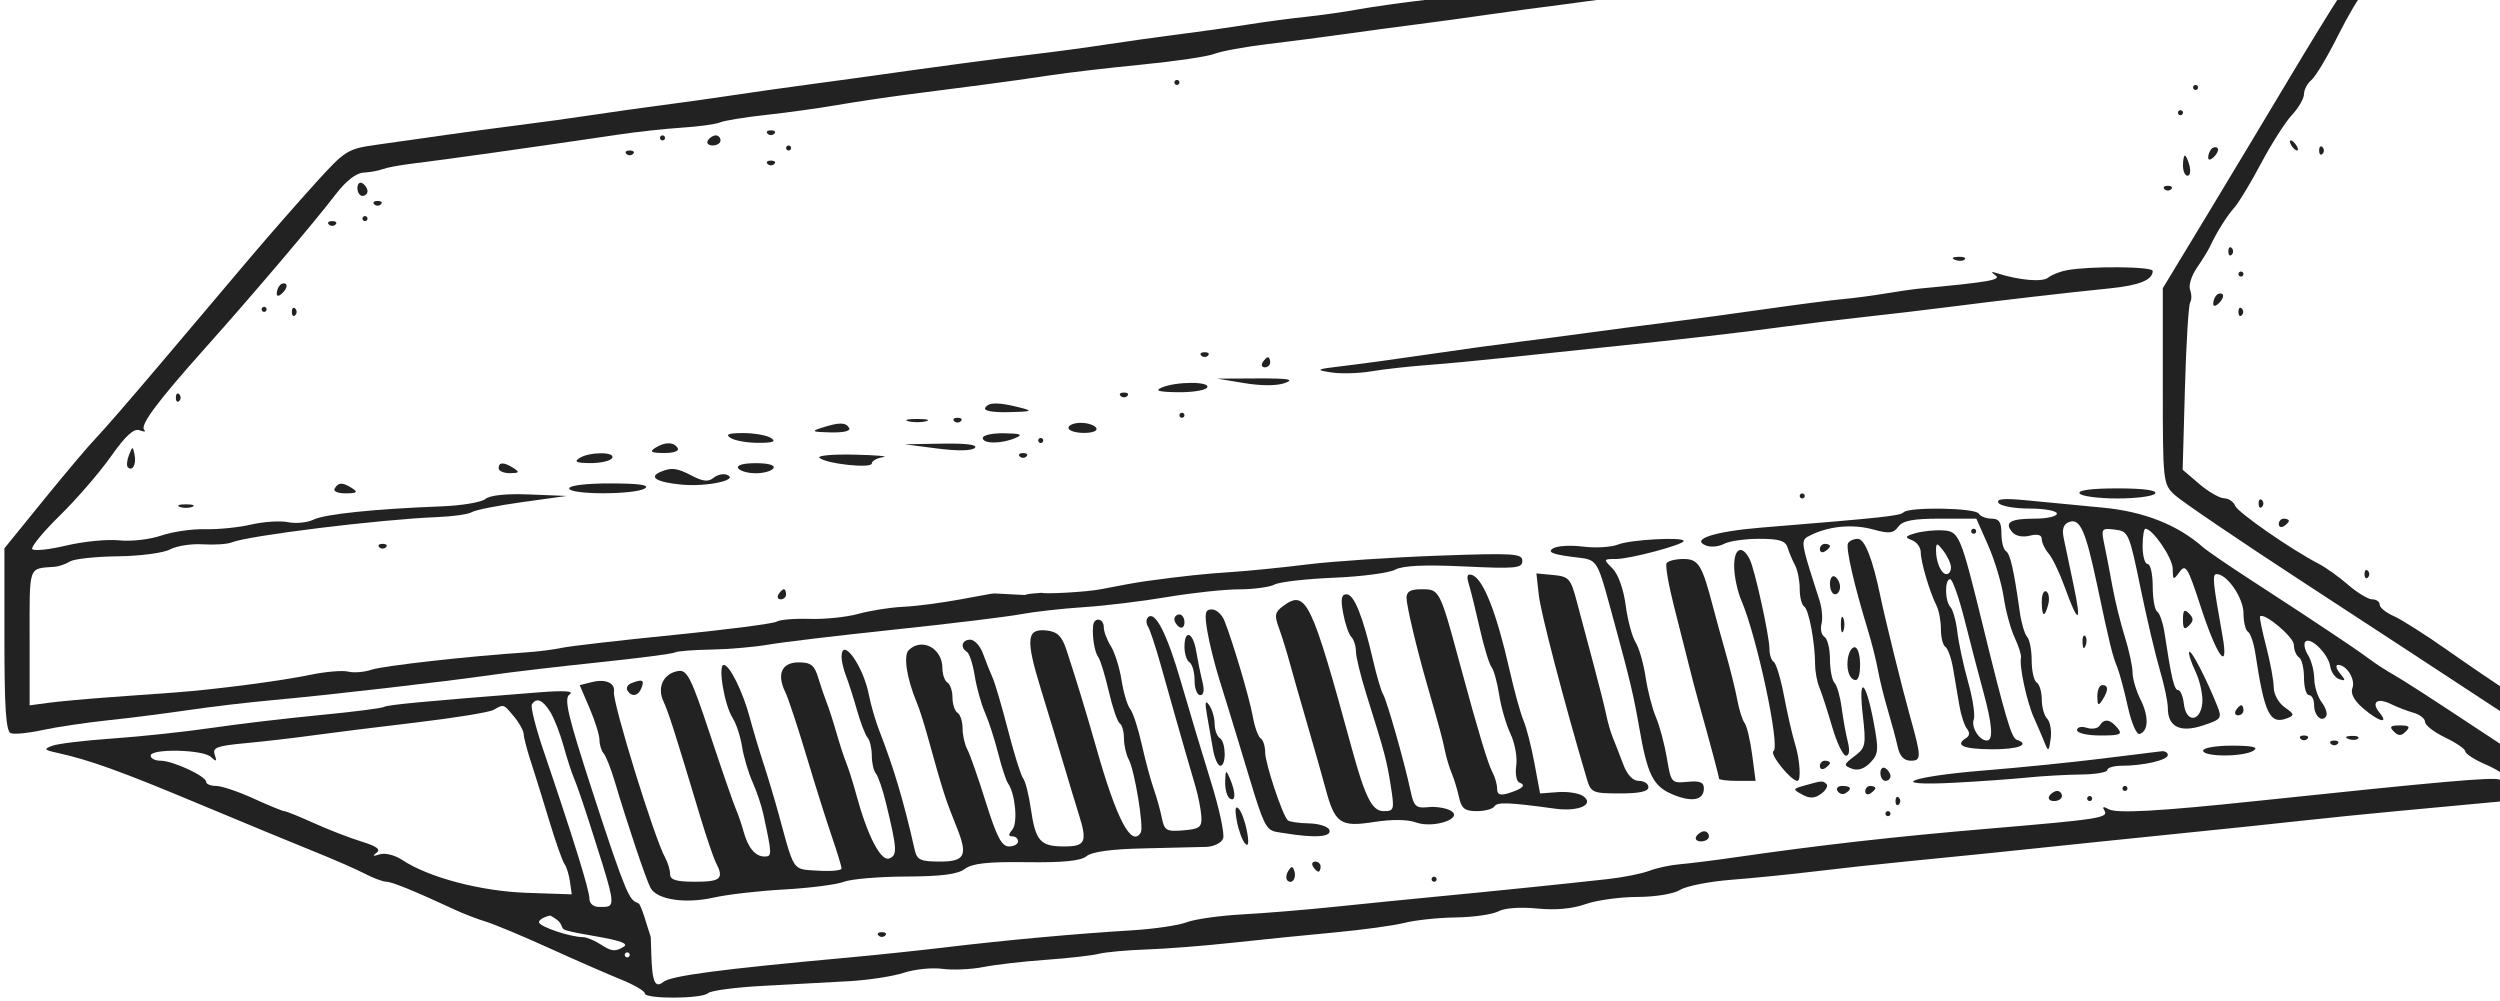 <?xml version="1.0" encoding="UTF-8"?> <svg xmlns="http://www.w3.org/2000/svg" width="422" height="169" viewBox="0 0 422 169" fill="none"><path fill-rule="evenodd" clip-rule="evenodd" d="M405.777 -22.667C405.568 -22.459 401.976 -21.933 397.795 -21.5C386.184 -20.297 369.358 -18.077 365.08 -17.186C362.973 -16.747 357.61 -15.97 353.163 -15.461C348.715 -14.951 343.16 -14.18 340.819 -13.749C338.479 -13.317 334.648 -12.759 332.307 -12.511C329.966 -12.262 325.369 -11.65 322.092 -11.152C318.815 -10.653 313.452 -9.934 310.175 -9.554C295.808 -7.886 281.79 -6.004 278.253 -5.268C276.146 -4.829 270.783 -4.054 266.335 -3.545C261.887 -3.036 256.333 -2.272 253.992 -1.847C251.651 -1.423 246.097 -0.656 241.649 -0.142C237.201 0.37 231.647 1.143 229.306 1.576C226.965 2.008 222.943 2.58 220.368 2.848C217.793 3.115 213.387 3.704 210.578 4.156C207.769 4.608 202.598 5.34 199.086 5.783C195.575 6.227 190.021 7.003 186.743 7.509C183.466 8.014 177.912 8.763 174.4 9.173C168.852 9.82 157.164 11.383 145.883 12.987C144.011 13.254 139.605 13.853 136.094 14.32C132.582 14.786 127.028 15.573 123.751 16.07C120.473 16.566 115.111 17.32 111.833 17.745C108.556 18.17 103.193 18.924 99.916 19.42C96.638 19.916 91.084 20.683 87.573 21.124C84.061 21.565 78.507 22.31 75.23 22.781C71.952 23.252 66.842 23.976 63.874 24.391C58.598 25.129 58.357 25.278 53.145 31.022C50.212 34.254 45.171 40.018 41.942 43.832C38.713 47.645 32.071 55.498 27.181 61.282C22.292 67.066 17.356 72.757 16.213 73.927C15.07 75.098 11.122 79.767 7.44 84.303L0.745 92.552V107.953C0.745 119.55 1.01 123.455 1.818 123.765C2.407 123.991 4.801 123.756 7.138 123.242C9.474 122.729 14.45 121.984 18.196 121.588C21.941 121.192 28.07 120.414 31.816 119.859C35.561 119.304 41.882 118.557 45.861 118.198C55.122 117.363 75.19 115.056 82.891 113.941C86.168 113.466 94.344 112.506 101.059 111.806C107.774 111.106 113.558 110.355 113.911 110.136C114.264 109.918 117.006 109.698 120.004 109.648C123.001 109.597 127.369 109.221 129.709 108.812C132.05 108.401 141.627 107.26 150.991 106.273C160.354 105.287 169.931 104.123 172.272 103.686C174.613 103.251 179.401 102.713 182.913 102.491C186.424 102.27 192.745 101.505 196.958 100.791C201.172 100.078 206.656 99.488 209.145 99.48C211.633 99.472 214.34 99.107 215.16 98.667C215.979 98.229 220.465 97.714 225.129 97.522C229.792 97.331 234.458 96.72 235.497 96.164C236.798 95.467 240.429 95.296 247.179 95.617C255.878 96.028 256.971 95.924 256.971 94.683C256.971 93.423 255.574 93.336 242.713 93.801C234.871 94.084 225.007 94.742 220.793 95.264C216.58 95.786 210.834 96.363 208.025 96.547C203.292 96.857 200.088 97.196 193.553 98.078C192.149 98.267 188.759 98.874 186.021 99.427C183.284 99.981 176.104 100.297 175.869 100.061C175 100.171 173.5 100.171 173.053 100.43C172.272 100.43 168.396 100.171 167.803 100.171C167 100.171 158.47 102.123 152.268 102.44C150.161 102.547 146.826 103.081 144.856 103.627C142.887 104.172 139.208 104.55 136.681 104.468C134.154 104.385 131.641 104.594 131.096 104.93C130.551 105.267 122.738 106.279 113.734 107.179C104.73 108.079 96.233 109.057 94.854 109.352C93.475 109.647 90.794 109.991 88.895 110.116C79.187 110.755 64.746 112.372 62.731 113.044C61.476 113.464 59.694 113.61 58.771 113.368C57.849 113.128 54.96 113.373 52.354 113.914C47.434 114.936 36.333 116.388 29.688 116.879C27.581 117.036 22.601 117.397 18.621 117.683C14.642 117.968 9.95 118.396 8.194 118.633L5.001 119.064V107.562C5.001 95.225 4.716 96.022 9.258 95.67C9.962 95.616 11.111 95.214 11.812 94.777C12.514 94.341 16.153 93.948 19.898 93.905C23.644 93.86 27.604 93.338 28.699 92.744C29.794 92.149 32.284 91.761 34.232 91.881C36.18 92.001 38.349 91.863 39.051 91.574C41.904 90.401 64.109 87.667 73.953 87.277C76.528 87.175 79.095 86.8 79.659 86.443C80.222 86.086 84.053 85.327 88.171 84.755L95.659 83.717L89.41 83.465C85.479 83.307 82.707 83.589 81.94 84.225C81.27 84.781 77.954 85.342 74.571 85.471C63.264 85.905 54.817 86.778 52.935 87.709C51.91 88.217 49.972 88.412 48.629 88.143C47.286 87.875 44.486 88.055 42.406 88.543C40.327 89.032 36.83 89.385 34.634 89.327C32.44 89.27 29.093 89.757 27.197 90.409C25.301 91.063 22.117 91.423 20.122 91.211C18.126 90.999 14.1 91.394 11.176 92.09C8.251 92.785 5.67 93.049 5.44 92.676C5.209 92.303 7.315 89.751 10.118 87.006C12.922 84.261 16.79 79.787 18.714 77.064C21.24 73.492 22.594 72.261 23.583 72.64C24.337 72.93 24.68 72.892 24.345 72.558C23.576 71.788 26.57 67.778 34.764 58.605C42.808 49.599 53.077 37.5 56.668 32.798C58.379 30.558 60.116 29.2 61.35 29.139C62.429 29.085 63.887 28.822 64.589 28.555C65.291 28.287 67.398 27.884 69.271 27.659C74.73 27.003 90.482 24.786 104.172 22.747C107.449 22.258 112.395 21.717 115.162 21.543C117.929 21.37 120.802 20.972 121.547 20.66C122.291 20.348 125.772 19.781 129.284 19.401C132.795 19.019 138.158 18.277 141.201 17.751C144.245 17.224 149.607 16.421 153.119 15.966C156.63 15.511 162.376 14.767 165.888 14.315C169.399 13.861 174.57 13.134 177.379 12.699C180.189 12.264 187.084 11.459 192.702 10.909C198.32 10.36 203.852 9.541 204.995 9.089C206.137 8.638 210.159 7.9 213.933 7.448C217.706 6.996 223.666 6.222 227.178 5.726C230.689 5.231 236.052 4.509 239.095 4.122C242.138 3.736 247.501 3.003 251.013 2.493C254.524 1.984 260.27 1.206 263.781 0.766C267.293 0.325 272.834 -0.45 276.095 -0.957C279.356 -1.464 282.612 -1.81 283.33 -1.726C284.049 -1.641 285.212 -1.788 285.914 -2.052C286.616 -2.316 290.83 -2.968 295.278 -3.504C299.725 -4.038 304.514 -4.669 305.918 -4.906C309.253 -5.468 318.734 -6.864 322.518 -7.35C326.922 -7.916 344.015 -10.305 361.675 -12.823C365.187 -13.324 370.358 -13.949 373.167 -14.212C375.976 -14.475 379.743 -15.125 381.538 -15.657C383.946 -16.37 385.202 -16.376 386.324 -15.675C387.385 -15.012 388.116 -14.995 388.737 -15.616C389.777 -16.657 395.286 -17.991 401.045 -18.597C405.727 -19.09 406.115 -18.297 403.166 -14.257C402.108 -12.808 400.32 -9.899 399.193 -7.793C398.066 -5.686 396.125 -2.43 394.879 -0.557C393.634 1.316 389.643 7.828 386.011 13.914C382.379 20.001 376.184 30.306 372.244 36.816L365.08 48.651V65.158C365.08 81.391 365.113 81.698 367.083 83.542C368.185 84.575 377.857 91.143 388.577 98.139C399.297 105.133 414.58 115.14 422.539 120.373C430.499 125.607 437.873 130.157 438.926 130.483C441.161 131.175 441.343 132.04 439.564 133.515C438.862 134.098 438.288 134.323 438.288 134.015C438.288 133.707 437.51 133.871 436.561 134.379C433.737 135.891 435.49 136.923 438.948 135.786C440.692 135.212 442.693 134.754 443.395 134.767C444.517 134.788 444.698 127.181 444.89 72.155L445.109 9.519L438.012 3.204C434.108 -0.269 427.724 -5.792 423.824 -9.069C419.924 -12.347 415.358 -16.295 413.677 -17.842C410.423 -20.84 406.403 -23.295 405.777 -22.667ZM422.389 -4.641C421.535 -5.717 418.156 -8.682 414.878 -11.229C411.601 -13.776 408.41 -16.439 407.786 -17.146C406.785 -18.282 406.705 -18.266 407.097 -17.006C407.663 -15.187 405.85 -11.213 404.45 -11.204C403.866 -11.201 403.378 -10.718 403.368 -10.133C403.357 -9.548 402.6 -8.112 401.684 -6.941C400.768 -5.771 400.01 -4.19 400 -3.427C399.99 -2.665 399.483 -1.629 398.874 -1.123C398.264 -0.617 396.337 2.649 394.591 6.135C392.845 9.621 390.853 12.94 390.166 13.511C389.478 14.081 388.915 15.151 388.915 15.888C388.915 16.624 388.002 18.205 386.886 19.401C385.769 20.597 383.432 24.257 381.692 27.534C379.952 30.812 377.931 34.166 377.2 34.989C375.877 36.478 374.197 39.153 373.061 41.58C372.733 42.282 371.725 43.923 370.821 45.228C369.917 46.533 369.406 48.195 369.685 48.923C369.965 49.651 369.97 50.608 369.697 51.049C369.424 51.491 369.027 58.026 368.816 65.573L368.432 79.292L371.225 81.682C372.761 82.998 374.647 84.089 375.417 84.108C376.186 84.127 377.025 84.689 377.281 85.356C377.718 86.493 386.722 92.745 391.469 95.206C392.639 95.813 394.855 97.402 396.393 98.739C397.931 100.075 399.751 101.168 400.437 101.168C401.123 101.168 401.684 101.569 401.684 102.06C401.684 102.551 402.737 103.412 404.025 103.975C405.313 104.538 409.361 107.105 413.023 109.68C416.684 112.255 421.476 115.511 423.671 116.916C425.866 118.32 429.036 120.522 430.715 121.81C432.393 123.097 434.168 124.151 434.659 124.151C435.15 124.151 435.753 124.677 436 125.321C436.248 125.964 437.63 126.903 439.071 127.405L441.693 128.319V69.282V10.245L435.947 5.982C432.787 3.637 429.272 0.728 428.137 -0.484C427.002 -1.694 425.593 -2.685 425.006 -2.685C424.42 -2.685 423.242 -3.565 422.389 -4.641Z" fill="#222222"></path><path fill-rule="evenodd" clip-rule="evenodd" d="M444.672 -10.346C444.438 -10.346 444.246 -10.538 444.246 -10.772C444.246 -11.006 444.438 -11.197 444.672 -11.197C444.906 -11.197 445.098 -11.006 445.098 -10.772C445.098 -10.538 444.906 -10.346 444.672 -10.346ZM198.661 14.34C198.427 14.34 198.235 14.149 198.235 13.914C198.235 13.68 198.427 13.489 198.661 13.489C198.895 13.489 199.086 13.68 199.086 13.914C199.086 14.149 198.895 14.34 198.661 14.34ZM370.613 15.191C370.379 15.191 370.188 15 370.188 14.766C370.188 14.531 370.379 14.34 370.613 14.34C370.847 14.34 371.039 14.531 371.039 14.766C371.039 15 370.847 15.191 370.613 15.191ZM368.06 19.448C367.825 19.448 367.634 19.256 367.634 19.022C367.634 18.788 367.825 18.596 368.06 18.596C368.294 18.596 368.485 18.788 368.485 19.022C368.485 19.256 368.294 19.448 368.06 19.448ZM130.135 22.001C130.759 22.001 131.014 22.257 130.703 22.569C130.39 22.881 129.88 22.881 129.567 22.569C129.256 22.257 129.511 22.001 130.135 22.001ZM111.833 23.704C111.599 23.704 111.408 23.512 111.408 23.278C111.408 23.044 111.599 22.852 111.833 22.852C112.067 22.852 112.259 23.044 112.259 23.278C112.259 23.512 112.067 23.704 111.833 23.704ZM120.296 24.555C119.566 24.555 119.205 24.172 119.494 23.704C119.784 23.236 120.381 22.852 120.822 22.852C121.263 22.852 121.623 23.236 121.623 23.704C121.623 24.172 121.025 24.555 120.296 24.555ZM133.114 25.406C132.88 25.406 132.689 25.215 132.689 24.981C132.689 24.747 132.88 24.555 133.114 24.555C133.349 24.555 133.54 24.747 133.54 24.981C133.54 25.215 133.349 25.406 133.114 25.406ZM372.741 26.57C372.741 26.086 372.997 25.434 373.309 25.123C373.621 24.81 374.074 24.753 374.316 24.995C374.558 25.237 374.303 25.888 373.748 26.442C373.138 27.053 372.741 27.103 372.741 26.57ZM106.868 25.974C106.555 26.286 106.045 26.286 105.732 25.974C105.421 25.662 105.676 25.406 106.3 25.406C106.924 25.406 107.179 25.662 106.868 25.974ZM369.256 29.663C368.832 29.663 368.485 28.896 368.485 27.96C368.485 27.024 368.632 26.258 368.811 26.258C368.991 26.258 369.338 27.024 369.583 27.96C369.828 28.896 369.681 29.663 369.256 29.663ZM130.135 27.109C130.759 27.109 131.014 27.364 130.703 27.677C130.39 27.988 129.88 27.988 129.567 27.677C129.256 27.364 129.511 27.109 130.135 27.109ZM61.184 33.068C60.716 33.068 60.333 32.47 60.333 31.74C60.333 31.011 60.716 30.65 61.184 30.939C61.652 31.229 62.035 31.826 62.035 32.267C62.035 32.707 61.652 33.068 61.184 33.068ZM366.499 31.933C366.187 32.244 365.676 32.244 365.364 31.933C365.052 31.62 365.307 31.365 365.931 31.365C366.555 31.365 366.811 31.62 366.499 31.933ZM63.738 33.919C64.362 33.919 64.617 34.174 64.305 34.486C63.993 34.798 63.482 34.798 63.17 34.486C62.858 34.174 63.114 33.919 63.738 33.919ZM61.609 37.324C61.375 37.324 61.184 37.132 61.184 36.898C61.184 36.664 61.375 36.472 61.609 36.472C61.844 36.472 62.035 36.664 62.035 36.898C62.035 37.132 61.844 37.324 61.609 37.324ZM56.644 37.892C56.332 38.203 55.821 38.203 55.509 37.892C55.197 37.579 55.452 37.324 56.076 37.324C56.7 37.324 56.956 37.579 56.644 37.892ZM331.651 43.797C331.368 44.079 330.633 44.11 330.02 43.864C329.34 43.592 329.542 43.391 330.534 43.35C331.431 43.313 331.933 43.514 331.651 43.797ZM345.724 46.865C346.303 46.39 347.736 45.824 348.906 45.608C352.831 44.886 363.378 44.977 363.378 45.732C363.378 47.256 361.112 48.177 356.142 48.675C349.19 49.372 337.133 50.767 328.902 51.826C325.156 52.308 318.836 53.053 314.856 53.482C310.877 53.911 304.556 54.679 300.811 55.19C293.54 56.181 283.917 57.281 270.166 58.692C265.484 59.173 258.206 59.939 253.992 60.394C249.778 60.85 243.841 61.407 240.798 61.632C237.754 61.858 233.541 62.332 231.434 62.687C229.327 63.041 226.263 63.117 224.624 62.855C221.936 62.426 222.144 62.321 226.752 61.779C229.561 61.45 236.073 60.559 241.223 59.798C246.373 59.038 253.077 58.11 256.12 57.735C259.163 57.361 264.526 56.659 268.038 56.176C271.549 55.694 277.678 54.89 281.658 54.392C285.637 53.893 293.107 52.88 298.257 52.142C303.407 51.403 309.153 50.661 311.026 50.494C312.899 50.328 316.155 49.898 318.261 49.541C320.368 49.182 323.05 48.8 324.22 48.691C335.69 47.619 337.888 47.235 336.842 46.486C335.988 45.873 336.06 45.787 337.141 46.132C340.873 47.322 344.762 47.654 345.724 46.865ZM46.713 49.554C46.713 49.069 46.968 48.418 47.28 48.106C47.592 47.794 48.046 47.736 48.287 47.979C48.529 48.221 48.274 48.872 47.72 49.426C47.109 50.036 46.713 50.087 46.713 49.554ZM44.584 52.646C44.35 52.646 44.159 52.455 44.159 52.221C44.159 51.986 44.35 51.795 44.584 51.795C44.819 51.795 45.01 51.986 45.01 52.221C45.01 52.455 44.819 52.646 44.584 52.646ZM49.834 53.214C49.522 53.526 49.266 53.27 49.266 52.646C49.266 52.022 49.522 51.767 49.834 52.078C50.146 52.391 50.146 52.902 49.834 53.214ZM203.91 60.024C203.598 60.336 203.087 60.336 202.775 60.024C202.463 59.712 202.719 59.456 203.343 59.456C203.967 59.456 204.222 59.712 203.91 60.024ZM213.507 62.01C213.012 62.01 212.843 61.627 213.132 61.159C213.421 60.691 213.827 60.307 214.033 60.307C214.24 60.307 214.409 60.691 214.409 61.159C214.409 61.627 214.003 62.01 213.507 62.01ZM216.913 64.647C215.581 65.138 212.937 65.149 210.103 64.68L205.471 63.912L212.281 63.879C217.482 63.855 218.577 64.036 216.913 64.647ZM198.823 66.207C195.569 66.162 194.853 65.954 196.107 65.415C198.535 64.371 204.414 64.371 203.768 65.415C203.479 65.883 201.254 66.239 198.823 66.207ZM30.255 67.685C29.943 67.997 29.688 67.742 29.688 67.118C29.688 66.493 29.943 66.238 30.255 66.55C30.567 66.862 30.567 67.373 30.255 67.685ZM190.29 66.834C189.978 67.146 189.467 67.146 189.155 66.834C188.843 66.522 189.099 66.266 189.723 66.266C190.347 66.266 190.602 66.522 190.29 66.834ZM170.306 69.571C167.487 69.633 165.985 69.351 166.313 68.82C166.904 67.865 168.517 67.865 172.272 68.82C174.444 69.373 174.152 69.485 170.306 69.571ZM199.512 70.522C199.278 70.522 199.086 70.331 199.086 70.097C199.086 69.863 199.278 69.671 199.512 69.671C199.746 69.671 199.938 69.863 199.938 70.097C199.938 70.331 199.746 70.522 199.512 70.522ZM154.821 70.72C156.46 70.72 157.13 70.895 156.311 71.109C155.492 71.323 154.151 71.323 153.332 71.109C152.513 70.895 153.183 70.72 154.821 70.72ZM161.631 70.522C162.255 70.522 162.511 70.778 162.199 71.09C161.887 71.402 161.376 71.402 161.064 71.09C160.752 70.778 161.007 70.522 161.631 70.522ZM140.188 72.991C137.088 72.92 136.849 72.801 138.648 72.225C141.678 71.255 142.729 71.255 143.329 72.225C143.652 72.747 142.435 73.043 140.188 72.991ZM182.963 73.076C181.531 73.076 180.359 72.693 180.359 72.225C180.359 71.757 181.294 71.374 182.437 71.374C183.58 71.374 184.751 71.757 185.041 72.225C185.348 72.721 184.482 73.076 182.963 73.076ZM128.007 74.752C126.134 74.752 124.027 74.381 123.325 73.927C122.384 73.32 122.945 73.103 125.453 73.103C127.326 73.103 129.433 73.474 130.135 73.927C131.076 74.535 130.516 74.752 128.007 74.752ZM171.421 73.927C169.047 74.947 165.888 74.947 165.888 73.927C165.888 73.459 167.516 73.103 169.505 73.136C172.308 73.183 172.739 73.361 171.421 73.927ZM175.677 74.779C175.443 74.779 175.251 74.587 175.251 74.353C175.251 74.119 175.443 73.927 175.677 73.927C175.911 73.927 176.103 74.119 176.103 74.353C176.103 74.587 175.911 74.779 175.677 74.779ZM112.096 76.469C109.965 76.458 109.59 76.255 110.556 75.63C112.211 74.561 113.726 74.561 114.387 75.63C114.698 76.133 113.76 76.476 112.096 76.469ZM164.555 75.6C164.047 76.108 161.629 76.15 158.214 75.708L152.693 74.995L159.035 74.887C163.11 74.817 165.083 75.072 164.555 75.6ZM21.58 78.873C21.336 78.628 21.42 77.702 21.768 76.816C22.371 75.282 22.417 75.279 22.715 76.76C23.04 78.377 22.358 79.65 21.58 78.873ZM99.653 78.171C97.311 78.161 96.836 77.948 97.788 77.332C99.487 76.234 103.999 76.234 103.321 77.332C103.031 77.801 101.381 78.178 99.653 78.171ZM147.16 78.226C147.16 79.129 139.442 78.299 138.318 77.275C137.903 76.897 140.584 76.657 144.277 76.743C147.97 76.828 150.129 77.022 149.075 77.174C148.022 77.326 147.16 77.8 147.16 78.226ZM172.698 76.481C173.322 76.481 173.577 76.737 173.265 77.049C172.953 77.361 172.442 77.361 172.13 77.049C171.818 76.737 172.074 76.481 172.698 76.481ZM86.083 79.874C85.029 79.88 84.168 79.503 84.168 79.035C84.168 77.968 85.071 77.968 86.721 79.035C87.754 79.702 87.631 79.862 86.083 79.874ZM127.581 79.886C126.232 79.886 124.891 79.503 124.602 79.035C124.284 78.52 125.461 78.184 127.581 78.184C129.702 78.184 130.879 78.52 130.561 79.035C130.271 79.503 128.931 79.886 127.581 79.886ZM115.025 81.802C110.734 81.39 109.371 80.507 111.62 79.599C113.416 78.874 114.293 78.997 116.843 80.326C118.661 81.275 119.592 81.363 120.432 80.666C121.056 80.148 122.057 79.907 122.658 80.13C124.963 80.984 119.331 82.218 115.025 81.802ZM58.367 83.278C56.987 83.286 56.198 82.931 56.502 82.44C57.155 81.383 57.846 81.383 59.481 82.44C60.473 83.081 60.224 83.268 58.367 83.278ZM108.854 82.44C107.156 83.537 96.085 83.537 96.085 82.44C96.085 81.94 98.984 81.594 103.108 81.602C107.957 81.611 109.736 81.871 108.854 82.44ZM357.419 84.142C354.197 84.142 351.324 83.759 351.035 83.291C350.7 82.751 353.029 82.44 357.419 82.44C361.809 82.44 364.138 82.751 363.803 83.291C363.514 83.759 360.641 84.142 357.419 84.142ZM304.216 84.142C303.982 84.142 303.79 83.951 303.79 83.717C303.79 83.483 303.982 83.291 304.216 83.291C304.45 83.291 304.641 83.483 304.641 83.717C304.641 83.951 304.45 84.142 304.216 84.142ZM342.572 85.845C340.024 85.845 337.674 85.414 337.349 84.887C336.921 84.195 338.267 84.079 342.193 84.465C345.183 84.76 350.886 85.306 354.865 85.679C361.881 86.336 367.561 88.573 371.89 92.387C372.592 93.005 376.268 95.521 380.06 97.978C383.85 100.435 387.517 102.827 388.209 103.296C388.9 103.764 391.352 105.39 393.659 106.909C395.966 108.428 398.745 110.343 399.836 111.165C400.927 111.987 402.877 113.249 404.17 113.969C405.463 114.69 411.466 118.567 417.509 122.585C423.553 126.603 429.743 130.524 431.265 131.299C434.28 132.834 434.901 134.345 432.542 134.404C431.723 134.424 427.03 134.821 422.114 135.285C417.198 135.75 409.345 136.482 404.663 136.912C399.981 137.342 392.512 138.097 388.064 138.588C383.616 139.08 375.955 139.884 371.039 140.374C366.123 140.866 358.653 141.63 354.439 142.074C340.348 143.561 329.821 144.637 321.666 145.427C317.219 145.857 310.323 146.606 306.344 147.092C302.364 147.577 296.044 148.212 292.298 148.503C288.553 148.794 284.64 149.563 283.603 150.211C282.523 150.887 279.431 151.396 276.367 151.404C273.424 151.411 269.485 151.961 267.612 152.625C265.406 153.408 262.534 153.665 259.455 153.357C256.638 153.075 253.979 153.268 252.925 153.833C251.946 154.356 248.722 154.82 245.759 154.863C242.796 154.905 238.898 155.316 237.096 155.775C235.293 156.234 229.931 156.969 225.178 157.408C220.426 157.846 212.706 158.624 208.025 159.137C203.343 159.648 196.831 160.158 193.553 160.269C190.276 160.38 186.637 160.712 185.466 161.005C184.296 161.3 180.274 161.756 176.528 162.019C172.783 162.282 168.043 162.829 165.996 163.234C163.948 163.638 160.832 163.777 159.072 163.54C157.311 163.305 154.39 163.602 152.58 164.2C150.769 164.799 146.607 165.44 143.329 165.625C140.052 165.81 133.54 166.163 128.858 166.411C124.176 166.658 119.982 167.211 119.537 167.639C118.516 168.62 108.854 168.669 108.854 167.694C108.854 167.296 107.053 166.242 104.851 165.353C102.65 164.462 97.192 162.075 92.721 160.048C88.251 158.02 83.444 156.012 82.04 155.586C80.635 155.161 78.337 154.28 76.932 153.628C69.962 150.396 66.148 148.837 65.204 148.832C64.631 148.829 63.014 148.226 61.609 147.493C60.205 146.758 56.374 145.08 53.097 143.764C49.82 142.447 41.009 138.806 33.518 135.673C20.38 130.176 15.11 128.277 9.683 127.084C7.427 126.587 7.328 126.447 8.832 125.882C9.768 125.53 14.365 124.978 19.047 124.655C23.729 124.332 31.199 123.533 35.646 122.88C40.094 122.227 48.33 121.251 53.948 120.711C59.566 120.172 64.456 119.55 64.814 119.33C65.398 118.969 71.738 118.372 90.978 116.867C95.258 116.533 96.966 116.642 96.162 117.202C95.164 117.895 95.791 120.594 99.886 133.224C105.831 151.562 106.267 151.77 107.521 152.37C107.638 152.426 107.761 152.485 107.896 152.562C108.003 152.776 108.089 152.947 108.168 153.121C108.486 153.812 108.714 154.545 109.851 158.19C109.86 158.475 109.868 158.755 109.876 159.029L109.886 159.366C110.028 164.239 110.117 167.287 111.948 165.767C113.227 164.707 121.474 163.617 143.329 161.622C148.011 161.194 155.481 160.408 159.929 159.874C169.806 158.689 181.905 157.587 191 157.044C194.745 156.82 198.93 156.207 200.299 155.682C201.668 155.155 205.882 154.558 209.663 154.354C213.444 154.149 220.559 153.563 225.475 153.049C230.391 152.537 238.052 151.771 242.5 151.347C251.647 150.475 264.482 149.162 271.443 148.385C274.018 148.097 277.159 147.469 278.422 146.988C279.686 146.507 281.985 146.011 283.53 145.888C285.075 145.765 289.404 145.221 293.15 144.679C307.255 142.641 320.04 141.198 335.712 139.874C354.508 138.286 355.99 138.051 355.209 136.787C354.818 136.156 355.064 136.095 355.966 136.6C357.277 137.334 364.426 136.941 380.403 135.257C412.126 131.913 420.733 131.153 421.901 131.593C422.487 131.814 422.965 131.661 422.965 131.253C422.965 130.845 421.433 129.848 419.56 129.037C417.687 128.225 416.155 127.239 416.155 126.845C416.155 126.45 414.627 125.396 412.759 124.501C410.893 123.606 409.36 122.422 409.354 121.867C409.349 121.314 408.483 120.619 407.43 120.325C406.377 120.03 404.653 119.365 403.601 118.847C401.276 117.705 400.19 118.521 401.667 120.3C403.331 122.306 401.532 121.831 398.905 119.572C397.372 118.254 396.737 117.061 397.085 116.156C397.644 114.698 396.124 112.234 394.665 112.234C394.197 112.234 394.34 112.87 394.983 113.649C395.984 114.862 395.969 115.005 394.874 114.646C394.172 114.416 393.479 113.437 393.336 112.469C393.033 110.415 390.033 107.428 389.155 108.305C388.824 108.636 389.018 109.649 389.586 110.558C390.154 111.467 390.63 113.269 390.645 114.563C390.659 115.857 391.222 117.643 391.895 118.53C392.567 119.419 392.911 120.479 392.66 120.886C391.942 122.047 390.618 120.819 390.618 118.994C390.618 118.084 390.235 117.341 389.766 117.341C389.298 117.341 388.915 116.024 388.915 114.412C388.915 112.801 388.532 111.246 388.064 110.957C387.596 110.667 387.213 109.725 387.213 108.862C387.213 107.551 382.208 103.335 381.496 104.046C381.371 104.171 381.84 106.467 382.538 109.146C383.236 111.827 383.808 114.936 383.808 116.058C383.808 117.185 384.634 118.675 385.657 119.391C387.299 120.541 387.345 120.749 386.072 121.237C383.151 122.359 382.246 120.516 380.706 110.313C380.44 108.555 379.88 106.904 379.461 106.645C379.042 106.387 378.7 104.977 378.7 103.513C378.7 100.944 375.941 96.911 374.183 96.911C373.397 96.911 373.504 98.061 375.156 107.331C376.285 113.674 374.246 110.92 371.451 102.327C369.308 95.742 368.941 95.137 367.921 96.532C366.856 97.988 366.781 97.954 366.755 96.01C366.732 94.173 363.372 89.25 362.142 89.25C361.885 89.25 361.675 90.591 361.675 92.229C361.675 93.868 362.058 95.209 362.526 95.209C362.995 95.209 363.378 96.909 363.378 98.989C363.378 101.069 363.72 102.982 364.139 103.24C364.557 103.499 365.118 105.15 365.383 106.908C366.521 114.446 367.009 116.49 367.671 116.49C368.056 116.49 368.494 117.544 368.642 118.831C369.004 121.986 371.378 121.931 371.74 118.76C371.893 117.434 371.381 115.008 370.604 113.371C369.827 111.733 369.353 110.23 369.553 110.032C369.904 109.68 372.466 114.633 374.267 119.143C375.104 121.243 374.967 121.433 371.848 122.462C368.009 123.729 365.931 122.696 365.931 119.52C365.931 118.491 365.325 115.61 364.585 113.116C363.844 110.621 362.364 104.326 361.296 99.128C359.415 89.98 359.276 89.666 356.989 89.395C354.725 89.126 354.65 89.233 355.221 91.948C355.549 93.507 356.163 96.698 356.586 99.039C357.009 101.38 357.945 105.176 358.664 107.474C359.384 109.773 359.973 112.491 359.973 113.515C359.973 114.539 360.575 116.585 361.312 118.061C362.742 120.928 362.686 123.39 361.178 123.892C360.66 124.064 359.782 122.045 359.174 119.28C358.579 116.575 357.781 113.596 357.401 112.659C356.551 110.567 356.125 108.824 354.006 98.794C352.046 89.51 351.107 87.41 349.24 88.126C348.306 88.485 348.038 89.317 348.358 90.861C348.612 92.082 349.374 95.703 350.051 98.908C351.426 105.411 350.82 105.462 348.505 99.039C347.661 96.698 346.449 94.179 345.81 93.439C345.172 92.7 344.65 91.605 344.65 91.006C344.65 90.283 343.967 90.088 342.619 90.426C341.401 90.732 340.212 90.483 339.647 89.802C338.284 88.159 339.334 87.547 343.515 87.547C345.544 87.547 347.204 87.164 347.204 86.696C347.204 86.228 345.12 85.845 342.572 85.845ZM32.454 85.557C31.869 85.794 30.912 85.794 30.326 85.557C29.741 85.322 30.22 85.128 31.39 85.128C32.561 85.128 33.04 85.322 32.454 85.557ZM297.406 89.051C317.955 87.374 320.724 87.077 321.315 86.483C322.267 85.528 333.403 85.714 334.01 86.696C334.299 87.164 335.279 87.547 336.188 87.547C337.449 87.547 337.84 88.14 337.84 90.051C337.84 91.428 338.181 92.765 338.598 93.023C339.327 93.474 339.922 96.083 340.94 103.296C341.203 105.168 341.764 107.065 342.183 107.509C342.604 107.954 342.948 109.751 342.948 111.503C342.948 113.254 343.331 114.924 343.799 115.213C344.267 115.503 344.65 116.789 344.65 118.072C344.65 119.356 345.063 120.819 345.568 121.323C346.073 121.828 346.337 123.342 346.156 124.686C345.864 126.847 345.747 126.933 345.156 125.428C344.787 124.492 343.966 122.576 343.331 121.172C342.145 118.55 340.815 112.401 341.142 111.05C341.243 110.633 340.766 109.1 340.081 107.645C339.398 106.189 338.559 103.102 338.217 100.784C337.875 98.466 336.698 94.54 335.6 92.059L333.605 87.547H327.517C322.919 87.547 321.185 87.881 320.433 88.909C319.606 90.039 318.886 90.119 316.196 89.376C312.807 88.441 308.893 88.776 305.791 90.268C305.739 90.293 305.688 90.317 305.639 90.341C305.206 90.547 304.879 90.703 304.676 90.958C304.048 91.745 304.605 93.477 306.883 100.563L307.142 101.371C307.554 102.654 307.702 104.43 307.469 105.319C307.237 106.207 307.463 107.192 307.972 107.506C308.481 107.821 308.898 109.511 308.898 111.262C308.898 113.014 309.242 114.81 309.662 115.256C310.082 115.7 310.626 117.597 310.87 119.469C311.114 121.342 311.582 123.928 311.908 125.215C312.278 126.676 312.16 127.556 311.594 127.556C311.096 127.556 310.045 125.353 309.26 122.662C308.476 119.97 307.513 117.001 307.119 116.064C306.726 115.128 306.399 113.404 306.394 112.234C306.376 108.446 305.333 102.872 304.551 102.389C304.132 102.13 303.79 100.786 303.79 99.403C303.79 98.02 303.435 96.223 303.001 95.41C302.567 94.597 302.004 93.262 301.751 92.442C301.39 91.278 300.34 90.953 296.951 90.953C294.564 90.953 291.899 91.334 291.027 91.8C290.156 92.267 288.798 92.401 288.011 92.099C285.257 91.043 289.378 89.705 297.406 89.051ZM322.73 91.178C321.468 90.693 321.565 90.512 323.369 89.993C324.539 89.657 326.603 89.448 327.954 89.528C330.719 89.694 330.932 90.206 334.771 105.849C338.495 121.029 339.544 124.572 340.402 124.86C342.842 125.682 340.63 126.521 336.138 126.479C331.309 126.433 329.912 125.794 331.923 124.551C332.482 124.205 332.52 123.631 332.024 123.011C331.589 122.467 331.006 120.682 330.731 119.044C330.455 117.405 329.984 114.624 329.684 112.865C329.385 111.104 328.799 109.454 328.383 109.196C327.966 108.939 327.625 107.596 327.625 106.213C327.625 104.83 327.289 103.033 326.879 102.22C325.729 99.944 324.22 94.829 324.22 93.207C324.22 92.406 323.549 91.493 322.73 91.178ZM333.158 90.101C332.924 90.101 332.733 89.91 332.733 89.676C332.733 89.442 332.924 89.25 333.158 89.25C333.392 89.25 333.584 89.442 333.584 89.676C333.584 89.91 333.392 90.101 333.158 90.101ZM267.188 92.264C269.295 92.535 271.976 92.375 273.147 91.909C275.23 91.078 284.211 90.598 284.211 91.318C284.211 91.94 275.136 94.358 272.801 94.358C270.634 94.358 270.622 94.388 272.201 95.967C273.148 96.914 274.059 99.458 274.41 102.139C274.74 104.648 275.491 107.467 276.08 108.403C276.669 109.34 277.43 111.978 277.772 114.267C278.113 116.555 278.902 119.619 279.526 121.077C280.149 122.534 280.98 125.641 281.372 127.982C282.069 132.15 282.141 132.232 284.85 131.971C286.927 131.77 287.616 132.042 287.616 133.061C287.616 135.085 285.624 135.475 282.329 134.098C279.058 132.731 278.082 130.782 276.713 122.874C275.797 117.586 275.079 114.539 272.702 105.849C272.446 104.912 272.213 104.052 271.999 103.264L271.998 103.257C270.389 97.32 269.87 95.405 268.643 94.664C268.058 94.311 267.313 94.225 266.213 94.098C265.905 94.062 265.57 94.023 265.202 93.974C262.024 93.553 261.203 93.184 262.114 92.586C262.797 92.138 265.08 91.994 267.188 92.264ZM315.274 106.275C312.95 98.7 311.515 92.389 311.955 91.678C312.201 91.278 312.937 90.953 313.59 90.953C314.775 90.953 316.092 94.311 317.429 100.742C318.225 104.573 321.101 116.218 322.37 120.746C324.35 127.816 324.363 128.407 322.55 128.407C321.385 128.407 320.684 127.668 320.33 126.067C320.046 124.779 319.299 122.002 318.672 119.895C318.043 117.788 317.287 114.724 316.99 113.085C316.693 111.446 315.92 108.382 315.274 106.275ZM64.589 91.804C65.213 91.804 65.468 92.059 65.157 92.371C64.844 92.683 64.334 92.683 64.021 92.371C63.709 92.059 63.965 91.804 64.589 91.804ZM308.046 93.081C307.578 93.37 307.195 93.201 307.195 92.705C307.195 92.21 307.578 91.804 308.046 91.804C308.515 91.804 308.898 91.972 308.898 92.179C308.898 92.386 308.515 92.791 308.046 93.081ZM328.567 96.911C328.985 96.911 329.328 96.41 329.328 95.797C329.328 95.184 328.765 93.939 328.078 93.03C326.999 91.605 326.824 91.573 326.801 92.798C326.763 94.801 327.669 96.911 328.567 96.911ZM293.936 101.351C293.27 99.814 292.724 97.196 292.724 95.535C292.724 92.476 294.077 91.897 295.353 94.409C296.196 96.069 298.683 107.368 298.683 109.539C298.683 110.497 299.011 111.485 299.412 111.733C299.814 111.981 300.597 114.589 301.154 117.529C301.71 120.469 302.531 124.051 302.978 125.489C303.827 128.22 304.068 131.813 303.403 131.813C302.319 131.813 298.645 127.253 299.366 126.803C300.538 126.071 296.549 107.381 293.936 101.351ZM282.614 102.515C281.662 98.808 281.079 95.456 281.32 95.067C281.561 94.677 282.838 94.358 284.159 94.358C286.707 94.358 287.293 95.304 289.161 102.444C289.651 104.317 290.65 107.956 291.383 110.531C292.115 113.106 292.961 116.554 293.264 118.193C293.567 119.831 294.119 121.564 294.491 122.044C294.864 122.525 295.433 124.918 295.759 127.365L296.348 131.813H293.259C291.56 131.813 290.17 131.64 290.17 131.429C290.17 131.075 288.69 125.535 286.635 118.193C286.176 116.554 285.474 113.872 285.074 112.234C284.674 110.595 283.567 106.221 282.614 102.515ZM249.817 106.209C249.14 103.202 248.307 99.829 247.968 98.713C247.511 97.215 247.646 96.782 248.482 97.061C250.367 97.689 252.616 103.387 254.809 113.085C255.603 116.596 256.66 120.427 257.159 121.598C257.657 122.768 258.492 126.022 259.014 128.83L259.963 133.934L262.936 133.71C264.571 133.587 266.484 133.876 267.186 134.353C269.285 135.774 266.499 137.055 262.505 136.505C254.671 135.429 252.731 135.355 252.26 136.116C251.986 136.558 250.644 136.92 249.276 136.92C247.253 136.92 246.694 136.482 246.281 134.579C246.001 133.292 245.448 131.472 245.052 130.536C244.655 129.599 244.137 127.875 243.9 126.705C243.503 124.742 243.042 123.032 240.853 115.426C239.116 109.389 237.451 102.367 237.423 100.955C237.4 99.858 238.071 99.465 239.964 99.465H240.001C240.737 99.465 241.294 99.465 241.77 99.662C243.257 100.279 243.943 102.826 246.777 113.338L246.824 113.511C249.413 123.118 251.203 129.038 251.903 130.311C252.35 131.124 252.715 132.395 252.715 133.135C252.715 134.138 253.204 134.331 254.63 133.892C257.019 133.158 257.669 132.529 256.484 132.101C255.981 131.92 255.737 130.631 255.941 129.237C256.147 127.844 255.712 125.435 254.975 123.884C254.24 122.333 253.377 119.365 253.06 117.288C252.742 115.211 252.16 113.098 251.765 112.594C251.371 112.089 250.494 109.216 249.817 106.209ZM267.828 131.378C263.966 118.322 260.085 103.469 259.752 100.469L259.344 96.79L262.201 97.064C264.847 97.317 265.141 97.651 266.178 101.593C266.793 103.934 268.07 108.722 269.014 112.234C269.959 115.745 270.92 119.576 271.151 120.746C271.382 121.917 271.886 123.641 272.272 124.577C272.657 125.513 273.441 127.525 274.013 129.046C274.68 130.817 275.63 131.813 276.653 131.813C277.533 131.813 278.253 132.292 278.253 132.877C278.253 133.604 276.723 133.938 273.417 133.931C268.786 133.923 268.549 133.815 267.828 131.378ZM309.749 100.316C309.281 100.316 308.898 99.527 308.898 98.564C308.898 97.6 309.281 97.047 309.749 97.337C310.217 97.626 310.6 98.415 310.6 99.09C310.6 99.765 310.217 100.316 309.749 100.316ZM334.78 116.745C334.033 114.029 332.63 108.647 331.661 104.785C330.692 100.923 329.579 97.763 329.188 97.763C328.235 97.763 328.276 101.467 329.241 102.487C329.661 102.931 330.185 104.828 330.404 106.701C330.625 108.573 331.444 112.379 332.224 115.159C333.006 117.937 333.433 120.763 333.174 121.438C332.682 122.719 334.101 125.003 335.39 125.003C336.502 125.003 336.3 122.273 334.78 116.745ZM131.787 101.168C131.292 101.168 131.123 100.784 131.412 100.316C131.701 99.848 132.107 99.465 132.313 99.465C132.52 99.465 132.689 99.848 132.689 100.316C132.689 100.784 132.283 101.168 131.787 101.168ZM345.747 102.02C345.135 104.362 344.65 104.151 344.65 101.543C344.65 100.345 344.997 99.579 345.421 99.841C345.845 100.103 345.993 101.084 345.747 102.02ZM228.095 107.509C227.664 107.065 227.047 105.265 226.724 103.508C226.28 101.091 226.419 100.316 227.3 100.316C228.569 100.316 230.067 104.049 231.774 111.46C232.376 114.078 233.135 116.649 233.458 117.174C234.098 118.209 237.079 128.7 238.103 133.515C238.658 136.128 239.02 136.464 241.057 136.248C242.334 136.111 244.043 136.372 244.856 136.826C247.192 138.134 241.959 139.91 238.985 138.818C237.593 138.308 234.901 138.286 231.863 138.763C226.246 139.643 225.317 138.995 223.745 133.089C223.247 131.217 221.888 126.428 220.726 122.449C219.563 118.469 218.197 113.681 217.689 111.808C217.181 109.935 216.359 107.298 215.862 105.948C215.1 103.876 215.212 103.308 216.583 102.306C220.475 99.46 221.313 101.191 228.17 126.279C230.45 134.619 231.613 136.92 233.551 136.92C235.336 136.92 235.4 136.694 234.76 132.645C234.07 128.282 233.755 127.099 230.654 117.23C229.679 114.125 228.88 110.85 228.88 109.952C228.88 109.053 228.527 107.954 228.095 107.509ZM205.853 114.788C205.043 112.212 204.114 108.478 203.787 106.488C203.294 103.484 203.425 102.87 204.563 102.87C205.317 102.87 206.273 103.731 206.688 104.785C208.166 108.536 210.912 117.818 211.475 120.968C211.79 122.73 212.388 124.38 212.803 124.636C213.218 124.893 213.558 125.947 213.558 126.98C213.558 128.827 216.448 137.54 217.364 138.457C217.622 138.715 219.232 138.954 220.941 138.988C222.65 139.021 224.209 139.527 224.407 140.112C224.805 141.294 221.952 141.49 216.783 140.635C216.556 140.597 216.346 140.567 216.151 140.539C215.559 140.454 215.102 140.388 214.708 140.196C213.376 139.547 212.747 137.457 209.996 128.318C209.727 127.424 209.438 126.462 209.125 125.428C208.135 122.151 206.663 117.363 205.853 114.788ZM369.507 105.594C368.712 106.388 368.485 106.162 368.485 104.573C368.485 102.983 368.712 102.757 369.507 103.551C370.301 104.345 370.301 104.8 369.507 105.594ZM193.778 105.755C193.446 105.236 193.445 104.538 193.776 104.207C194.982 103.003 197.01 106.993 199.4 115.27C200.743 119.921 202.997 127.435 204.408 131.967C205.82 136.5 206.743 140.809 206.462 141.544C206.179 142.282 204.891 142.914 203.582 142.956C202.28 142.999 197.517 143.113 192.997 143.21C187.635 143.324 184.304 143.779 183.412 144.52C182.445 145.322 179.48 145.62 173.287 145.537C166.739 145.449 164.109 145.736 162.867 146.675C161.675 147.578 158.878 147.939 152.961 147.959C148.427 147.974 143.697 148.374 142.451 148.848C141.205 149.322 136.679 149.903 132.394 150.141C128.108 150.377 122.772 150.989 120.536 151.498C115.678 152.603 110.872 151.872 109.804 149.865C109.04 148.429 105.953 139.239 103.74 131.813C103.113 129.706 102.282 127.618 101.896 127.173C101.509 126.729 101.193 125.706 101.193 124.903C101.193 124.099 100.442 121.689 99.523 119.548L97.855 115.654L99.901 115.141C102.216 114.559 103.87 115.281 103.631 116.767C103.352 118.492 110.475 141.554 112.283 144.782C112.737 145.595 113.11 146.84 113.11 147.549C113.11 148.528 114.133 148.838 117.366 148.838C121.67 148.838 122.243 148.312 120.859 145.633C120.439 144.82 119.232 141.283 118.178 137.771C113.943 123.664 112.848 120.237 111.974 118.35C110.868 115.963 112.041 113.633 114.538 113.258C115.987 113.04 116.714 114.502 119.832 123.898C121.821 129.89 123.779 135.558 124.184 136.494C124.589 137.431 125.183 139.155 125.504 140.325C126.269 143.116 127.493 144.581 129.059 144.581C130.346 144.581 130.336 144.267 128.832 137.346C128.527 135.941 127.711 133.528 127.018 131.982C126.325 130.436 125.532 127.755 125.257 126.023C124.982 124.292 124.263 122.108 123.659 121.172C122.274 119.027 121.143 112.234 122.172 112.234C123.163 112.234 125.427 116.829 126.575 121.172C127.071 123.045 128.101 126.492 128.866 128.833C129.629 131.174 130.778 135.005 131.416 137.346C131.584 137.96 131.74 138.535 131.885 139.072C133.248 144.097 133.717 145.829 134.822 146.478C135.403 146.819 136.16 146.861 137.313 146.925C137.547 146.938 137.798 146.952 138.066 146.969C140.259 147.111 142.053 146.945 142.053 146.6C142.053 146.254 141.319 143.839 140.421 141.233C139.524 138.627 137.585 132.472 136.113 127.556C134.642 122.64 133.04 117.807 132.554 116.814C131.071 113.789 131.963 111.808 134.808 111.808C136.871 111.808 137.47 112.273 138.102 114.362C138.528 115.766 139.181 117.682 139.553 118.618C139.926 119.554 140.668 121.853 141.201 123.726C141.735 125.598 142.485 127.897 142.87 128.833C143.254 129.77 144.012 132.178 144.556 134.184C146.421 141.069 148.686 145.447 150.104 144.903C151.499 144.368 151.442 143.359 149.579 135.643C149.014 133.302 148.239 131.023 147.856 130.578C147.473 130.133 147.16 128.774 147.16 127.556C147.16 126.339 146.843 124.98 146.457 124.534C146.071 124.09 145.264 122.002 144.666 119.895C144.068 117.788 143.235 115.184 142.815 114.109C142.396 113.034 142.053 111.597 142.053 110.917C142.053 107.274 145.733 112.382 146.682 117.341C146.995 118.98 147.772 121.661 148.41 123.3C150.903 129.713 152.519 135.149 154.419 143.517C154.791 145.154 155.409 145.433 158.668 145.433C162.89 145.433 163.405 144.403 161.525 139.727C159.539 134.786 159.198 133.723 156.542 124.151C155.957 122.044 155.158 119.554 154.764 118.618C153.07 114.579 152.461 110.679 153.379 109.76C155.579 107.56 159.078 109.414 159.078 112.779C159.078 113.829 159.461 114.924 159.929 115.213C160.397 115.503 160.78 116.652 160.78 117.767C160.78 118.882 161.163 120.031 161.631 120.321C162.1 120.61 162.483 121.787 162.483 122.937C162.483 124.086 162.844 125.691 163.284 126.504C163.725 127.317 165.134 131.334 166.414 135.43C168.223 141.221 169.087 142.879 170.294 142.879C171.147 142.879 171.846 142.496 171.846 142.028C171.846 141.559 171.416 141.176 170.891 141.176C170.186 141.176 170.186 140.873 170.894 140.021C171.841 138.88 171.376 133.97 170.156 132.238C169.826 131.77 169.073 129.472 168.481 127.131C167.89 124.79 166.889 121.701 166.256 120.267C165.625 118.833 164.849 116.046 164.534 114.077C164.219 112.106 163.628 110.288 163.222 110.037C162.02 109.294 162.378 107.978 163.781 107.978C164.494 107.978 165.46 109.031 165.926 110.318C166.392 111.606 167.119 113.426 167.539 114.362C167.96 115.298 169.141 119.32 170.164 123.3C171.187 127.28 172.332 130.919 172.707 131.387C173.082 131.855 173.665 134.153 174.003 136.494C174.79 141.967 175.591 142.879 179.611 142.879C183.244 142.879 183.58 142.134 182.087 137.406C181.633 135.968 180.523 132.302 179.621 129.259C178.719 126.216 176.946 120.364 175.682 116.255C173.092 107.835 173.28 106.032 176.706 106.431C178.495 106.639 179.246 107.378 180.01 109.68C181.523 114.244 183.473 120.636 185.071 126.279C188.482 138.322 191 143.112 192.564 140.538C193.107 139.645 191.52 129.999 190.535 128.207C190.088 127.394 189.723 125.788 189.723 124.639C189.723 123.49 189.405 122.353 189.017 122.113C188.629 121.873 187.798 119.457 187.171 116.743C186.545 114.028 185.751 111.425 185.407 110.957C184.767 110.087 184.342 107.541 184.517 105.637C184.659 104.1 186.318 104.324 186.318 105.879C186.318 106.598 186.856 108.035 187.513 109.071C188.17 110.108 188.979 112.681 189.311 114.788C189.643 116.894 190.302 119.098 190.776 119.684C191.25 120.27 192.127 122.952 192.727 125.643C193.326 128.334 194.225 131.685 194.725 133.089C195.224 134.494 195.848 136.719 196.111 138.033C196.545 140.203 196.882 140.4 199.754 140.162C202.533 139.931 202.901 139.641 202.784 137.771C202.711 136.601 202.253 134.302 201.768 132.664C201.283 131.025 200.502 128.344 200.034 126.705C199.566 125.066 198.799 122.385 198.33 120.746C197.861 119.108 196.78 115.277 195.929 112.234C195.078 109.191 194.11 106.275 193.778 105.755ZM199.086 105.849C198.618 105.56 198.235 104.963 198.235 104.522C198.235 104.081 198.618 103.721 199.086 103.721C199.555 103.721 199.938 104.319 199.938 105.048C199.938 105.778 199.555 106.139 199.086 105.849ZM311.164 106.488C310.928 107.073 310.735 106.594 310.735 105.424C310.735 104.253 310.928 103.775 311.164 104.36C311.4 104.945 311.4 105.903 311.164 106.488ZM200.789 111.808C200.321 111.519 199.938 110.347 199.938 109.204C199.938 106.164 201.378 106.667 201.912 109.893C202.164 111.414 202.634 113.713 202.955 115C203.332 116.506 203.202 117.341 202.591 117.341C202.067 117.341 201.64 116.215 201.64 114.838C201.64 113.46 201.257 112.098 200.789 111.808ZM352.042 108.989C351.77 109.667 351.568 109.465 351.527 108.474C351.491 107.577 351.692 107.074 351.974 107.357C352.257 107.64 352.288 108.374 352.042 108.989ZM313.245 114.788C312.124 114.788 311.502 112.652 312.032 110.623C312.287 109.647 312.836 109.058 313.251 109.314C314.238 109.924 314.232 114.788 313.245 114.788ZM105.92 116.562C105.655 116.134 105.92 115.59 106.508 115.353C108.393 114.593 108.811 114.758 108.311 116.064C107.759 117.5 106.643 117.733 105.92 116.562ZM313.046 127.638C314.924 126.221 315.014 125.766 314.434 120.668C313.664 113.899 314.926 114.733 316.268 121.878C317.156 126.609 317.099 127.291 315.7 128.739C314.689 129.786 313.604 130.138 312.592 129.75C311.155 129.198 311.19 129.037 313.046 127.638ZM354.865 118.193C354.198 119.225 354.038 119.103 354.027 117.554C354.02 116.5 354.397 115.639 354.865 115.639C355.932 115.639 355.932 116.542 354.865 118.193ZM95.109 125.854C94.528 123.747 93.509 121.162 92.844 120.108C91.578 118.105 90.533 117.696 89.782 118.911C89.539 119.306 90.433 122.85 91.771 126.785C96.778 141.518 99.49 150.256 99.49 151.653C99.49 152.512 100.158 153.094 101.142 153.094C101.23 153.094 101.316 153.094 101.399 153.095H101.4C102.108 153.098 102.625 153.1 102.921 152.846C103.727 152.153 102.898 149.559 99.816 139.913L99.403 138.623C98.431 135.579 97.304 132.323 96.9 131.387C96.495 130.451 95.689 127.961 95.109 125.854ZM204.753 126.492C204.49 124.971 204.038 122.385 203.749 120.746C203.355 118.524 203.45 118.091 204.121 119.044C204.614 119.746 205.025 121.16 205.032 122.186C205.039 123.211 205.428 124.287 205.896 124.577C206.95 125.228 207.031 129.259 205.989 129.259C205.573 129.259 205.016 128.013 204.753 126.492ZM88.396 123.909C88.38 123.34 87.648 122.013 86.769 120.959L86.647 120.813C85.733 119.716 85.331 119.233 84.877 119.179C84.52 119.136 84.131 119.36 83.436 119.761L83.316 119.829C82.614 120.234 76.677 121.197 70.122 121.971C63.567 122.745 55.715 123.725 52.671 124.149C49.628 124.573 44.575 125.158 41.443 125.449C36.603 125.899 35.823 126.193 36.248 127.406C36.655 128.568 36.535 128.636 35.601 127.769C34.243 126.508 25.431 126.324 25.431 127.556C25.431 128.024 26.185 128.407 27.105 128.407C29.161 128.407 34.795 131.017 34.795 131.97C34.795 132.351 35.55 132.664 36.472 132.664C37.395 132.664 40.243 133.621 42.802 134.792C45.361 135.962 47.695 136.92 47.988 136.92C48.281 136.92 50.508 137.821 52.937 138.921C55.366 140.022 58.994 141.428 60.999 142.046C63.603 142.849 64.333 143.394 63.553 143.956C62.794 144.502 62.952 144.581 64.07 144.217C64.982 143.919 66.643 144.329 67.901 145.164C72.376 148.13 81.175 150.449 88.949 150.711L96.511 150.966L96.215 148.838C96.052 147.667 95.636 146.326 95.292 145.858C94.947 145.39 93.798 142.134 92.738 138.623C91.679 135.111 90.275 130.597 89.618 128.591C88.961 126.584 88.411 124.477 88.396 123.909ZM377.799 120.746C377.303 120.746 377.134 120.363 377.423 119.895C377.713 119.427 378.118 119.044 378.325 119.044C378.532 119.044 378.7 119.427 378.7 119.895C378.7 120.363 378.294 120.746 377.799 120.746ZM352.24 122.851C353.137 123.137 354.117 122.971 354.418 122.484C355.182 121.248 356.177 121.378 357.419 122.874C358.335 123.978 357.945 124.151 354.543 124.151C352.322 124.151 350.609 123.755 350.609 123.243C350.609 122.735 351.328 122.562 352.24 122.851ZM406.11 123.47C405.316 124.264 404.862 124.264 404.067 123.47C403.273 122.676 403.5 122.449 405.089 122.449C406.678 122.449 406.905 122.676 406.11 123.47ZM388.915 124.151C389.539 124.151 389.794 124.407 389.483 124.719C389.17 125.031 388.66 125.031 388.347 124.719C388.036 124.407 388.291 124.151 388.915 124.151ZM398.048 124.665C397.766 124.948 397.031 124.979 396.417 124.733C395.738 124.461 395.94 124.259 396.931 124.218C397.829 124.182 398.331 124.383 398.048 124.665ZM394.023 125.003C394.647 125.003 394.902 125.258 394.59 125.57C394.278 125.882 393.767 125.882 393.455 125.57C393.143 125.258 393.399 125.003 394.023 125.003ZM380.403 126.705C378.716 127.795 371.89 127.795 371.89 126.705C371.89 126.234 374.08 125.86 376.785 125.867C380.259 125.876 381.309 126.119 380.403 126.705ZM334.911 130.056C340.97 129.568 349.949 128.662 354.865 128.043C359.781 127.423 364.283 126.869 364.867 126.811C365.453 126.753 365.931 127.04 365.931 127.45C365.931 128.298 361.804 129.259 358.164 129.259C356.818 129.259 355.716 129.581 355.716 129.976C355.716 130.37 353.706 130.713 351.247 130.737C348.789 130.763 344.671 130.998 342.096 131.259C339.521 131.521 334.018 131.912 329.867 132.128C318.204 132.735 322.237 131.079 334.911 130.056ZM308.046 129.684C307.578 129.974 307.195 129.804 307.195 129.309C307.195 128.814 307.578 128.407 308.046 128.407C308.515 128.407 308.898 128.576 308.898 128.783C308.898 128.99 308.515 129.395 308.046 129.684ZM318.261 131.813C317.793 131.813 317.41 131.215 317.41 130.485C317.41 129.756 317.793 129.395 318.261 129.684C318.73 129.974 319.113 130.571 319.113 131.011C319.113 131.452 318.73 131.813 318.261 131.813ZM207.599 134.792C207.131 134.502 206.775 133.235 206.807 131.975C206.861 129.93 206.946 129.867 207.599 131.387C208.615 133.752 208.615 135.42 207.599 134.792ZM304.228 134.128C302.569 133.225 302.583 133.174 304.641 132.588C307.59 131.749 307.692 131.743 308.317 132.367C308.622 132.671 308.212 133.403 307.407 133.992C306.314 134.791 305.507 134.825 304.228 134.128ZM311.51 133.904C311.074 134.174 310.478 134.004 310.183 133.529C309.889 133.053 310.246 132.664 310.976 132.664C312.471 132.664 312.691 133.175 311.51 133.904ZM315.708 133.941C315.239 134.23 314.856 134.061 314.856 133.565C314.856 133.07 315.239 132.664 315.708 132.664C316.176 132.664 316.559 132.832 316.559 133.039C316.559 133.246 316.176 133.651 315.708 133.941ZM358.696 133.515C358.462 133.515 358.27 133.323 358.27 133.089C358.27 132.855 358.462 132.664 358.696 132.664C358.93 132.664 359.121 132.855 359.121 133.089C359.121 133.323 358.93 133.515 358.696 133.515ZM346.728 135.218C345.999 135.218 345.638 134.834 345.927 134.366C346.216 133.898 346.813 133.515 347.254 133.515C347.695 133.515 348.055 133.898 348.055 134.366C348.055 134.834 347.458 135.218 346.728 135.218ZM320.532 135.785C320.219 136.097 319.964 135.841 319.964 135.218C319.964 134.594 320.219 134.338 320.532 134.65C320.843 134.962 320.843 135.473 320.532 135.785ZM352.737 135.218C352.503 135.218 352.311 135.026 352.311 134.792C352.311 134.558 352.503 134.366 352.737 134.366C352.971 134.366 353.163 134.558 353.163 134.792C353.163 135.026 352.971 135.218 352.737 135.218ZM210.185 142.4C209.717 141.931 209.084 140.22 208.78 138.596C208.41 136.627 208.509 135.927 209.077 136.494C209.545 136.963 210.176 138.674 210.482 140.299C210.852 142.267 210.752 142.967 210.185 142.4ZM318.687 137.771C318.453 137.771 318.261 137.58 318.261 137.346C318.261 137.112 318.453 136.92 318.687 136.92C318.921 136.92 319.113 137.112 319.113 137.346C319.113 137.58 318.921 137.771 318.687 137.771ZM287.141 142.028C286.411 142.028 286.05 141.644 286.339 141.176C286.629 140.708 287.226 140.325 287.667 140.325C288.108 140.325 288.468 140.708 288.468 141.176C288.468 141.644 287.87 142.028 287.141 142.028ZM222.546 147.135C222.339 147.135 221.934 146.752 221.645 146.284C221.355 145.816 221.524 145.433 222.02 145.433C222.515 145.433 222.921 145.816 222.921 146.284C222.921 146.752 222.753 147.135 222.546 147.135ZM217.303 148.61C217.022 148.329 217.092 147.614 217.459 147.021C217.995 146.153 218.196 146.153 218.484 147.018C218.896 148.252 218.065 149.372 217.303 148.61ZM242.075 148.838C241.84 148.838 241.649 148.646 241.649 148.412C241.649 148.178 241.84 147.986 242.075 147.986C242.309 147.986 242.5 148.178 242.5 148.412C242.5 148.646 242.309 148.838 242.075 148.838ZM99.566 157.866C97.413 157.487 95.429 157.138 95.109 156.818C94.936 156.645 94.871 156.479 94.8 156.296C94.638 155.882 94.443 155.384 92.893 154.546C91.839 154.749 90.978 155.253 90.978 155.667C90.978 156.399 96.264 158.187 98.456 158.196C99.058 158.199 100.462 158.799 101.577 159.529C103.245 160.622 103.908 160.668 105.318 159.788C106.453 159.079 102.817 158.439 99.566 157.866ZM149.43 157.918C149.118 158.229 148.607 158.229 148.295 157.918C147.983 157.605 148.239 157.35 148.863 157.35C149.487 157.35 149.742 157.605 149.43 157.918ZM105.874 161.606C106.109 161.606 106.3 161.415 106.3 161.181C106.3 160.947 106.109 160.755 105.874 160.755C105.64 160.755 105.449 160.947 105.449 161.181C105.449 161.415 105.64 161.606 105.874 161.606ZM403.386 -3.536C403.386 -2.912 403.642 -2.657 403.954 -2.968C404.266 -3.281 404.266 -3.792 403.954 -4.104C403.642 -4.416 403.386 -4.16 403.386 -3.536ZM435.166 14.056C435.479 14.368 435.989 14.368 436.302 14.056C436.613 13.744 436.358 13.489 435.734 13.489C435.11 13.489 434.855 13.744 435.166 14.056ZM386.787 24.555C387.076 25.023 387.505 25.406 387.739 25.406C387.973 25.406 387.928 25.023 387.638 24.555C387.349 24.087 386.921 23.704 386.687 23.704C386.452 23.704 386.498 24.087 386.787 24.555ZM391.469 25.406C391.469 26.03 391.724 26.286 392.037 25.974C392.348 25.662 392.348 25.151 392.037 24.838C391.724 24.527 391.469 24.782 391.469 25.406ZM376.146 42.431C376.146 43.055 376.402 43.311 376.714 42.999C377.026 42.687 377.026 42.176 376.714 41.864C376.402 41.552 376.146 41.807 376.146 42.431ZM377.849 46.262C377.849 46.496 378.04 46.688 378.275 46.688C378.509 46.688 378.7 46.496 378.7 46.262C378.7 46.028 378.509 45.836 378.275 45.836C378.04 45.836 377.849 46.028 377.849 46.262ZM374.16 49.809C373.848 50.121 373.593 50.772 373.593 51.256C373.593 51.789 373.989 51.739 374.6 51.129C375.154 50.574 375.409 49.923 375.167 49.681C374.926 49.439 374.472 49.497 374.16 49.809ZM377.849 52.646C377.849 53.27 378.104 53.526 378.417 53.214C378.728 52.902 378.728 52.391 378.417 52.078C378.104 51.767 377.849 52.022 377.849 52.646ZM381.254 84.994C381.254 85.618 381.509 85.873 381.822 85.562C382.133 85.249 382.133 84.738 381.822 84.426C381.509 84.114 381.254 84.37 381.254 84.994ZM384.659 88.449C384.659 88.944 385.042 89.114 385.51 88.824C385.978 88.535 386.361 88.13 386.361 87.923C386.361 87.716 385.978 87.547 385.51 87.547C385.042 87.547 384.659 87.954 384.659 88.449ZM399.13 96.911C399.13 97.535 399.386 97.791 399.698 97.479C400.009 97.167 400.009 96.656 399.698 96.344C399.386 96.032 399.13 96.287 399.13 96.911ZM424.668 112.234C424.668 112.858 424.923 113.113 425.235 112.802C425.547 112.489 425.547 111.978 425.235 111.666C424.923 111.354 424.668 111.61 424.668 112.234ZM430.626 112.659C430.626 112.893 430.818 113.085 431.052 113.085C431.286 113.085 431.478 112.893 431.478 112.659C431.478 112.425 431.286 112.234 431.052 112.234C430.818 112.234 430.626 112.425 430.626 112.659Z" fill="#222222"></path></svg> 